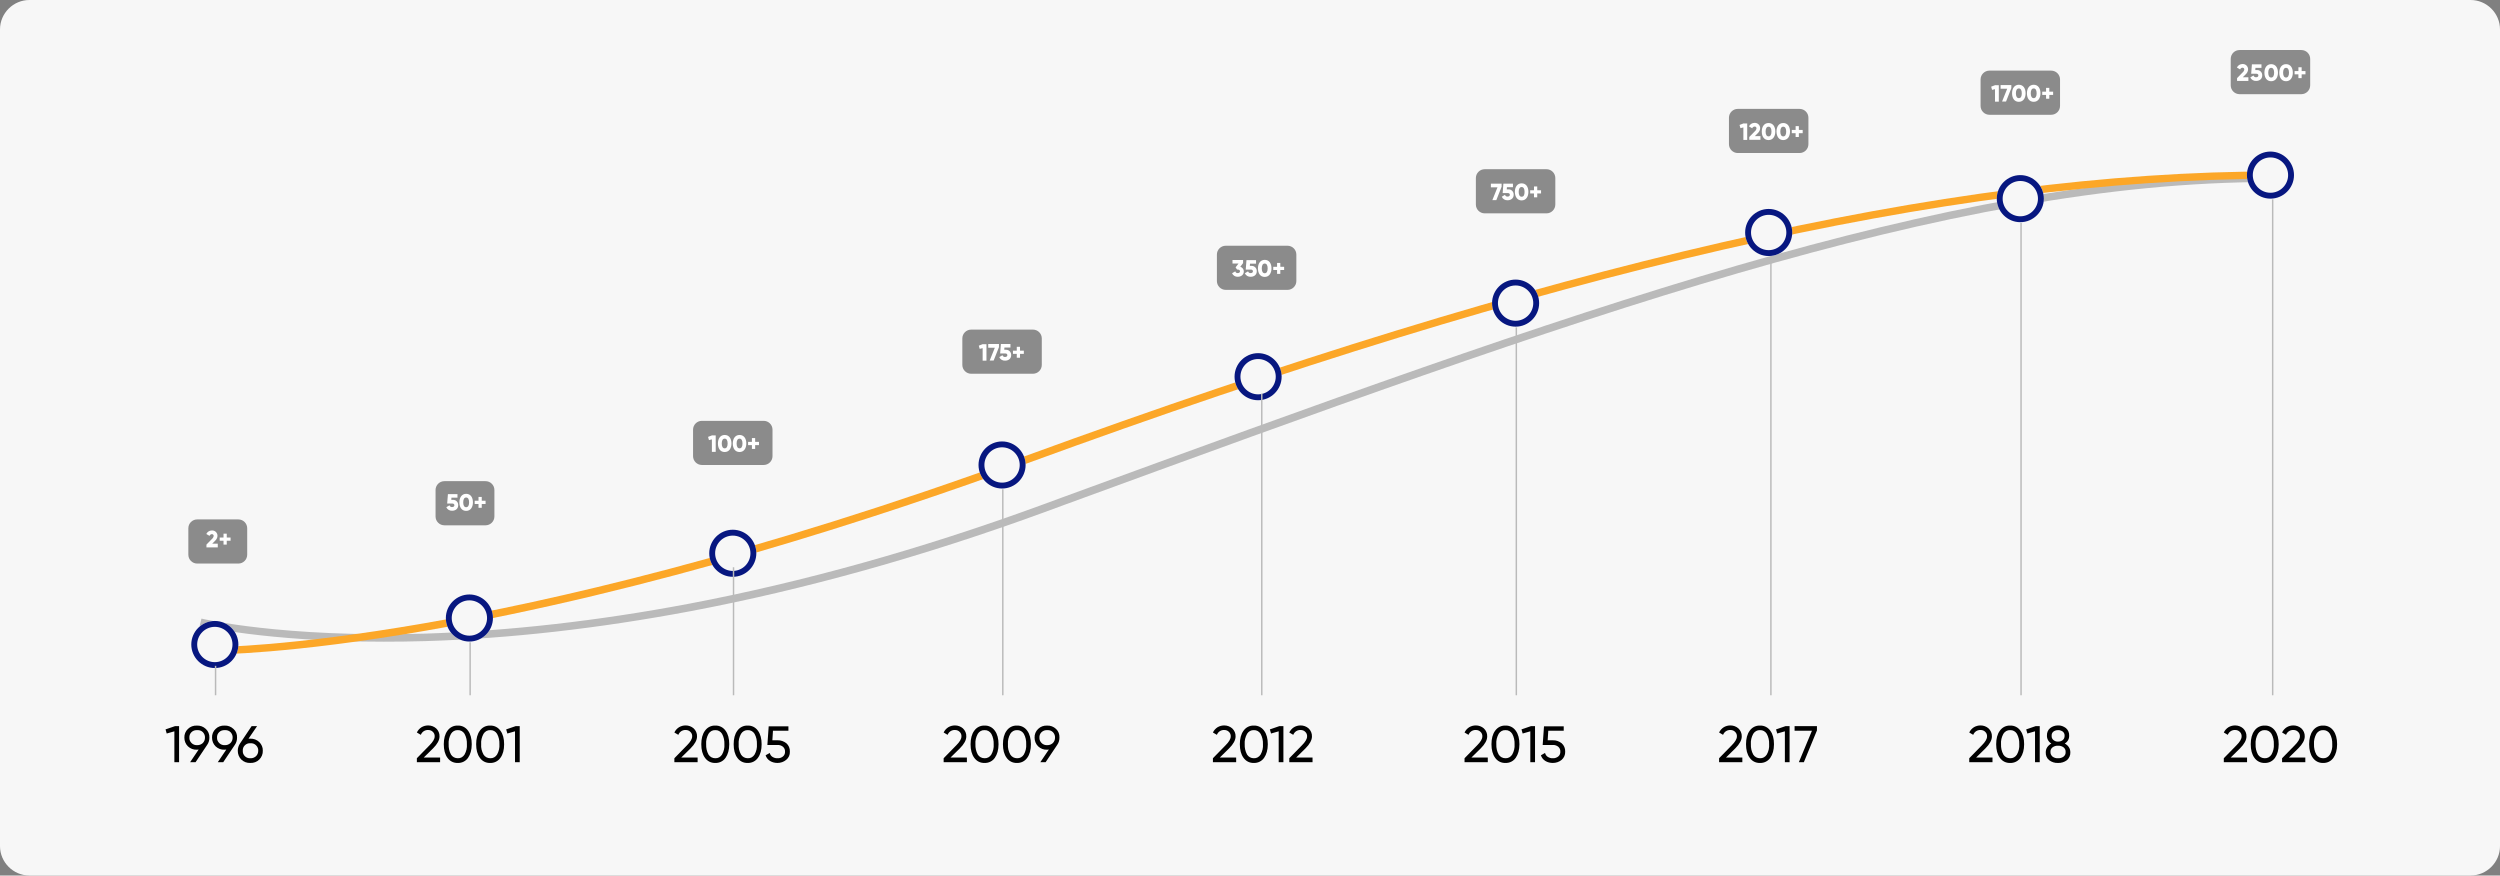 <?xml version="1.0" encoding="utf-8"?>
<!-- Generator: Adobe Illustrator 25.0.1, SVG Export Plug-In . SVG Version: 6.00 Build 0)  -->
<svg version="1.1" id="Layer_1" xmlns="http://www.w3.org/2000/svg" xmlns:xlink="http://www.w3.org/1999/xlink" x="0px" y="0px"
	 viewBox="0 0 1699 595" style="enable-background:new 0 0 1699 595;" xml:space="preserve">
<rect x="0" y="0" width="1699" height="595" fill="#808080" stroke="none"/>
<style type="text/css">
	.st0{fill:#F7F7F7;}
	.st1{fill:#BABABA;}
	.st2{fill:#FCA728;}
	.st3{fill:#071780;}
	.st4{fill:#8B8B8B;}
	.st5{fill:#FFFFFF;}
</style>
<g id="Group_947" transform="translate(-106 -980)">
	<g id="Rectangle_804">
		<path class="st0" d="M126,980h1659c11,0,20,9,20,20v555c0,11-9,20-20,20H126c-11,0-20-9-20-20v-555C106,989,115,980,126,980z"/>
	</g>
	<g id="Path_4919">
		<path d="M224.9,1473.5h2.8v24.5h-3.2v-21l-5.2,1.5l-0.8-2.8L224.9,1473.5z M248.3,1481.3c0,1.8-0.5,3.5-1.5,4.9h0l-7.9,11.8h-3.7
			l5.8-8.6c-0.5,0-0.9,0.1-1.2,0.1c-2.3,0.1-4.4-0.7-6.1-2.3c-1.6-1.6-2.4-3.7-2.4-5.9c-0.1-2.2,0.8-4.4,2.4-5.9
			c1.6-1.6,3.8-2.4,6.1-2.3c2.3-0.1,4.4,0.7,6.1,2.3C247.5,1476.9,248.4,1479,248.3,1481.3z M236.1,1477.6c-1,1-1.5,2.3-1.4,3.7
			c-0.1,1.4,0.5,2.7,1.5,3.7c1,1,2.4,1.5,3.8,1.4c1.4,0.1,2.8-0.5,3.8-1.4c1-1,1.5-2.3,1.5-3.7c0.1-1.4-0.5-2.7-1.4-3.7
			c-1-1-2.4-1.5-3.8-1.4C238.5,1476.1,237.1,1476.6,236.1,1477.6z M267.1,1481.3c0,1.8-0.5,3.5-1.5,4.9h0l-7.9,11.8h-3.7l5.8-8.6
			c-0.5,0-0.9,0.1-1.2,0.1c-2.3,0.1-4.4-0.7-6.1-2.3c-1.6-1.6-2.4-3.7-2.4-5.9c-0.1-2.2,0.8-4.4,2.4-5.9c1.6-1.6,3.8-2.4,6.1-2.3
			c2.3-0.1,4.4,0.7,6.1,2.3C266.4,1476.9,267.2,1479,267.1,1481.3z M254.9,1477.6c-1,1-1.5,2.3-1.4,3.7c-0.1,1.4,0.5,2.7,1.5,3.7
			c1,1,2.4,1.5,3.8,1.4c1.4,0.1,2.8-0.5,3.8-1.4c1-1,1.5-2.3,1.5-3.7c0.1-1.4-0.5-2.7-1.4-3.7c-1-1-2.4-1.5-3.8-1.4
			C257.3,1476.1,255.9,1476.6,254.9,1477.6z M276.1,1482c2.2-0.1,4.4,0.7,6.1,2.3c1.6,1.6,2.5,3.7,2.4,5.9c0.1,2.2-0.8,4.4-2.4,6
			c-1.6,1.6-3.8,2.4-6.1,2.3c-2.3,0.1-4.4-0.7-6.1-2.3c-1.6-1.6-2.4-3.7-2.4-6c0-1.7,0.5-3.5,1.5-4.9l7.9-11.8h3.7l-5.8,8.5
			C275.5,1482,275.9,1482,276.1,1482z M272.4,1493.9c1,1,2.4,1.5,3.8,1.4c1.4,0.1,2.8-0.5,3.8-1.4c1-1,1.5-2.3,1.5-3.7
			c0.1-1.4-0.5-2.7-1.5-3.7c-1-1-2.4-1.5-3.8-1.4c-1.4-0.1-2.8,0.4-3.8,1.4c-1,1-1.5,2.3-1.4,3.7
			C270.9,1491.6,271.4,1492.9,272.4,1493.9z"/>
	</g>
	<g id="Path_4918">
		<path d="M389.3,1498v-2.7l8.6-8.8c2.3-2.3,3.5-4.3,3.5-6c0.1-1.2-0.4-2.4-1.3-3.2c-0.8-0.8-1.9-1.2-3.1-1.2
			c-2.2-0.1-4.2,1.2-5,3.3l-2.7-1.6c0.7-1.5,1.8-2.7,3.2-3.6c1.4-0.8,2.9-1.2,4.5-1.2c2,0,3.9,0.7,5.4,2c1.5,1.4,2.4,3.4,2.3,5.5
			c0,2.5-1.5,5.2-4.4,8.1l-6.3,6.2h11.1v3.2H389.3z M424.1,1495c-1.6,2.3-4.2,3.6-7,3.5c-2.8,0.1-5.4-1.2-7-3.5
			c-1.7-2.3-2.5-5.4-2.5-9.2s0.8-6.9,2.5-9.2c1.6-2.3,4.2-3.6,7-3.5c2.8-0.1,5.4,1.2,7,3.5c1.7,2.3,2.5,5.4,2.5,9.2
			S425.7,1492.7,424.1,1495z M412.5,1492.8c1,1.6,2.7,2.5,4.6,2.5c1.9,0.1,3.6-0.9,4.6-2.5c1.2-2.1,1.8-4.6,1.6-7
			c0.1-2.5-0.4-4.9-1.6-7.1c-1-1.6-2.7-2.6-4.6-2.5c-1.9-0.1-3.6,0.9-4.6,2.5c-1.2,2.2-1.8,4.6-1.6,7.1
			C410.8,1488.2,411.3,1490.6,412.5,1492.8z M446.1,1495c-1.6,2.3-4.2,3.6-7,3.5c-2.8,0.1-5.4-1.2-7-3.5c-1.7-2.3-2.5-5.4-2.5-9.2
			s0.8-6.9,2.5-9.2c1.6-2.3,4.2-3.6,7-3.5c2.8-0.1,5.4,1.2,7,3.5c1.7,2.3,2.5,5.4,2.5,9.2S447.8,1492.7,446.1,1495z M434.6,1492.8
			c1,1.6,2.7,2.5,4.6,2.5c1.9,0.1,3.6-0.9,4.6-2.5c1.2-2.1,1.8-4.6,1.6-7c0.1-2.5-0.4-4.9-1.6-7.1c-1-1.6-2.7-2.6-4.6-2.5
			c-1.9-0.1-3.6,0.9-4.6,2.5c-1.2,2.2-1.8,4.6-1.6,7.1C432.8,1488.2,433.4,1490.6,434.6,1492.8z M456.4,1473.5h2.8v24.5H456v-21
			l-5.2,1.5l-0.8-2.8L456.4,1473.5z"/>
	</g>
	<g id="Path_4917">
		<path d="M564.3,1498v-2.7l8.6-8.8c2.3-2.3,3.5-4.3,3.5-6c0.1-1.2-0.4-2.4-1.3-3.2c-0.8-0.8-1.9-1.2-3.1-1.2
			c-2.2-0.1-4.2,1.2-5,3.3l-2.7-1.6c0.7-1.5,1.8-2.7,3.2-3.6c1.4-0.8,2.9-1.2,4.5-1.2c2,0,3.9,0.7,5.4,2c1.5,1.4,2.4,3.4,2.3,5.5
			c0,2.5-1.5,5.2-4.4,8.1l-6.3,6.2h11.1v3.2H564.3z M599.1,1495c-1.6,2.3-4.2,3.6-7,3.5c-2.8,0.1-5.4-1.2-7-3.5
			c-1.7-2.3-2.5-5.4-2.5-9.2s0.8-6.9,2.5-9.2c1.6-2.3,4.2-3.6,7-3.5c2.8-0.1,5.4,1.2,7,3.5c1.7,2.3,2.5,5.4,2.5,9.2
			S600.7,1492.7,599.1,1495z M587.5,1492.8c1,1.6,2.7,2.5,4.6,2.5c1.9,0.1,3.6-0.9,4.6-2.5c1.2-2.1,1.8-4.6,1.6-7
			c0.1-2.5-0.4-4.9-1.6-7.1c-1-1.6-2.7-2.6-4.6-2.5c-1.9-0.1-3.6,0.9-4.6,2.5c-1.2,2.2-1.8,4.6-1.6,7.1
			C585.8,1488.2,586.3,1490.6,587.5,1492.8z M621.1,1495c-1.6,2.3-4.2,3.6-7,3.5c-2.8,0.1-5.4-1.2-7-3.5c-1.7-2.3-2.5-5.4-2.5-9.2
			s0.8-6.9,2.5-9.2c1.6-2.3,4.2-3.6,7-3.5c2.8-0.1,5.4,1.2,7,3.5c1.7,2.3,2.5,5.4,2.5,9.2S622.8,1492.7,621.1,1495z M609.6,1492.8
			c1,1.6,2.7,2.5,4.6,2.5c1.9,0.1,3.6-0.9,4.6-2.5c1.2-2.1,1.8-4.6,1.6-7c0.1-2.5-0.4-4.9-1.6-7.1c-1-1.6-2.7-2.6-4.6-2.5
			c-1.9-0.1-3.6,0.9-4.6,2.5c-1.2,2.2-1.8,4.6-1.6,7.1C607.8,1488.2,608.4,1490.6,609.6,1492.8z M634.5,1483.1
			c2.1-0.1,4.2,0.7,5.9,2c1.6,1.4,2.5,3.5,2.4,5.7c0.1,2.2-0.8,4.2-2.5,5.6c-1.7,1.4-3.8,2.1-5.9,2.1c-1.8,0-3.5-0.4-5-1.3
			c-1.5-0.9-2.6-2.3-3.1-3.9l2.8-1.6c0.3,1.1,0.9,2.1,1.9,2.7c1,0.6,2.2,1,3.4,0.9c1.4,0.1,2.7-0.4,3.7-1.2c1-0.8,1.5-2.1,1.4-3.3
			c0.1-1.3-0.5-2.5-1.4-3.3c-1-0.8-2.3-1.3-3.7-1.2h-6.9l0.9-12.7h13.4v3h-10.5l-0.4,6.5H634.5z"/>
	</g>
	<g id="Path_4916">
		<path d="M747.3,1498v-2.7l8.6-8.8c2.3-2.3,3.5-4.3,3.5-6c0.1-1.2-0.4-2.4-1.3-3.2c-0.8-0.8-1.9-1.2-3.1-1.2
			c-2.2-0.1-4.2,1.2-5,3.3l-2.7-1.6c0.7-1.5,1.8-2.7,3.2-3.6c1.4-0.8,2.9-1.2,4.5-1.2c2,0,3.9,0.7,5.4,2c1.5,1.4,2.4,3.4,2.3,5.5
			c0,2.5-1.5,5.2-4.4,8.1l-6.3,6.2h11.1v3.2H747.3z M782.1,1495c-1.6,2.3-4.2,3.6-7,3.5c-2.8,0.1-5.4-1.2-7-3.5
			c-1.7-2.3-2.5-5.4-2.5-9.2s0.8-6.9,2.5-9.2c1.6-2.3,4.2-3.6,7-3.5c2.8-0.1,5.4,1.2,7,3.5c1.7,2.3,2.5,5.4,2.5,9.2
			S783.7,1492.7,782.1,1495z M770.5,1492.8c1,1.6,2.7,2.5,4.6,2.5c1.9,0.1,3.6-0.9,4.6-2.5c1.2-2.1,1.8-4.6,1.6-7
			c0.1-2.5-0.4-4.9-1.6-7.1c-1-1.6-2.7-2.6-4.6-2.5c-1.9-0.1-3.6,0.9-4.6,2.5c-1.2,2.2-1.8,4.6-1.6,7.1
			C768.8,1488.2,769.3,1490.6,770.5,1492.8z M804.1,1495c-1.6,2.3-4.2,3.6-7,3.5c-2.8,0.1-5.4-1.2-7-3.5c-1.7-2.3-2.5-5.4-2.5-9.2
			s0.8-6.9,2.5-9.2c1.6-2.3,4.2-3.6,7-3.5c2.8-0.1,5.4,1.2,7,3.5c1.7,2.3,2.5,5.4,2.5,9.2S805.8,1492.7,804.1,1495z M792.6,1492.8
			c1,1.6,2.7,2.5,4.6,2.5c1.9,0.1,3.6-0.9,4.6-2.5c1.2-2.1,1.8-4.6,1.6-7c0.1-2.5-0.4-4.9-1.6-7.1c-1-1.6-2.7-2.6-4.6-2.5
			c-1.9-0.1-3.6,0.9-4.6,2.5c-1.2,2.2-1.8,4.6-1.6,7.1C790.8,1488.2,791.4,1490.6,792.6,1492.8z M826,1481.3c0,1.8-0.5,3.5-1.5,4.9
			h0l-7.9,11.8H813l5.8-8.6c-0.5,0-0.9,0.1-1.2,0.1c-2.3,0.1-4.4-0.7-6.1-2.3c-1.6-1.6-2.4-3.7-2.4-5.9c-0.1-2.2,0.8-4.4,2.4-5.9
			c1.6-1.6,3.8-2.4,6.1-2.3c2.3-0.1,4.4,0.7,6.1,2.3C825.3,1476.9,826.1,1479,826,1481.3z M813.8,1477.6c-1,1-1.5,2.3-1.4,3.7
			c-0.1,1.4,0.5,2.7,1.5,3.7c1,1,2.4,1.5,3.8,1.4c1.4,0.1,2.8-0.5,3.8-1.4c1-1,1.5-2.3,1.5-3.7c0.1-1.4-0.5-2.7-1.4-3.7
			c-1-1-2.4-1.5-3.8-1.4C816.2,1476.1,814.9,1476.6,813.8,1477.6z"/>
	</g>
	<g id="Path_4915">
		<path d="M930.3,1498v-2.7l8.6-8.8c2.3-2.3,3.5-4.3,3.5-6c0.1-1.2-0.4-2.4-1.3-3.2c-0.8-0.8-1.9-1.2-3.1-1.2
			c-2.2-0.1-4.2,1.2-5,3.3l-2.7-1.6c0.7-1.5,1.8-2.7,3.2-3.6c1.4-0.8,2.9-1.2,4.5-1.2c2,0,3.9,0.7,5.4,2c1.5,1.4,2.4,3.4,2.3,5.5
			c0,2.5-1.5,5.2-4.4,8.1l-6.3,6.2h11.1v3.2H930.3z M965.1,1495c-1.6,2.3-4.2,3.6-7,3.5c-2.8,0.1-5.4-1.2-7-3.5
			c-1.7-2.3-2.5-5.4-2.5-9.2s0.8-6.9,2.5-9.2c1.6-2.3,4.2-3.6,7-3.5c2.8-0.1,5.4,1.2,7,3.5c1.7,2.3,2.5,5.4,2.5,9.2
			S966.7,1492.7,965.1,1495z M953.5,1492.8c1,1.6,2.7,2.5,4.6,2.5c1.9,0.1,3.6-0.9,4.6-2.5c1.2-2.1,1.8-4.6,1.6-7
			c0.1-2.5-0.4-4.9-1.6-7.1c-1-1.6-2.7-2.6-4.6-2.5c-1.9-0.1-3.6,0.9-4.6,2.5c-1.2,2.2-1.8,4.6-1.6,7.1
			C951.8,1488.2,952.3,1490.6,953.5,1492.8z M975.4,1473.5h2.8v24.5H975v-21l-5.2,1.5l-0.8-2.8L975.4,1473.5z M982.2,1498v-2.7
			l8.6-8.8c2.3-2.3,3.5-4.3,3.5-6c0.1-1.2-0.4-2.4-1.3-3.2c-0.8-0.8-1.9-1.2-3.1-1.2c-2.2-0.1-4.2,1.2-5,3.3l-2.7-1.6
			c0.7-1.5,1.8-2.7,3.2-3.6c1.4-0.8,2.9-1.2,4.5-1.2c2,0,3.9,0.7,5.4,2c1.5,1.4,2.4,3.4,2.3,5.5c0,2.5-1.5,5.2-4.4,8.1l-6.3,6.2H998
			v3.2H982.2z"/>
	</g>
	<g id="Path_4914">
		<path d="M1101.3,1498v-2.7l8.6-8.8c2.3-2.3,3.5-4.3,3.5-6c0.1-1.2-0.4-2.4-1.3-3.2c-0.8-0.8-1.9-1.2-3.1-1.2
			c-2.2-0.1-4.2,1.2-5,3.3l-2.7-1.6c0.7-1.5,1.8-2.7,3.2-3.6c1.4-0.8,2.9-1.2,4.5-1.2c2,0,3.9,0.7,5.4,2c1.5,1.4,2.4,3.4,2.3,5.5
			c0,2.5-1.5,5.2-4.4,8.1l-6.3,6.2h11.1v3.2H1101.3z M1136.1,1495c-1.6,2.3-4.2,3.6-7,3.5c-2.8,0.1-5.4-1.2-7-3.5
			c-1.7-2.3-2.5-5.4-2.5-9.2s0.8-6.9,2.5-9.2c1.6-2.3,4.2-3.6,7-3.5c2.8-0.1,5.4,1.2,7,3.5c1.7,2.3,2.5,5.4,2.5,9.2
			S1137.7,1492.7,1136.1,1495z M1124.5,1492.8c1,1.6,2.7,2.5,4.6,2.5c1.9,0.1,3.6-0.9,4.6-2.5c1.2-2.1,1.8-4.6,1.6-7
			c0.1-2.5-0.4-4.9-1.6-7.1c-1-1.6-2.7-2.6-4.6-2.5c-1.9-0.1-3.6,0.9-4.6,2.5c-1.2,2.2-1.8,4.6-1.6,7.1
			C1122.8,1488.2,1123.3,1490.6,1124.5,1492.8z M1146.4,1473.5h2.8v24.5h-3.2v-21l-5.2,1.5l-0.8-2.8L1146.4,1473.5z M1161.4,1483.1
			c2.1-0.1,4.2,0.7,5.9,2c1.6,1.4,2.5,3.5,2.4,5.7c0.1,2.2-0.8,4.2-2.4,5.6c-1.7,1.4-3.8,2.1-6,2.1c-1.8,0-3.5-0.4-5-1.3
			c-1.5-0.9-2.6-2.3-3.1-3.9l2.8-1.6c0.3,1.1,0.9,2.1,1.9,2.7c1,0.6,2.2,1,3.4,0.9c1.3,0.1,2.7-0.4,3.7-1.2c1-0.8,1.5-2.1,1.4-3.3
			c0.1-1.3-0.5-2.5-1.4-3.3c-1-0.8-2.3-1.3-3.7-1.2h-6.9l0.9-12.7h13.4v3h-10.5l-0.4,6.5H1161.4z"/>
	</g>
	<g id="Path_4911">
		<path d="M1274.3,1498v-2.7l8.6-8.8c2.3-2.3,3.5-4.3,3.5-6c0.1-1.2-0.4-2.4-1.3-3.2c-0.8-0.8-1.9-1.2-3.1-1.2
			c-2.2-0.1-4.2,1.2-5,3.3l-2.7-1.6c0.7-1.5,1.8-2.7,3.2-3.6c1.4-0.8,2.9-1.2,4.5-1.2c2,0,3.9,0.7,5.4,2c1.5,1.4,2.4,3.4,2.3,5.5
			c0,2.5-1.5,5.2-4.4,8.1l-6.3,6.2h11.1v3.2H1274.3z M1309.1,1495c-1.6,2.3-4.2,3.6-7,3.5c-2.8,0.1-5.4-1.2-7-3.5
			c-1.7-2.3-2.5-5.4-2.5-9.2s0.8-6.9,2.5-9.2c1.6-2.3,4.2-3.6,7-3.5c2.8-0.1,5.4,1.2,7,3.5c1.7,2.3,2.5,5.4,2.5,9.2
			S1310.7,1492.7,1309.1,1495z M1297.5,1492.8c1,1.6,2.7,2.5,4.6,2.5c1.9,0.1,3.6-0.9,4.6-2.5c1.2-2.1,1.8-4.6,1.6-7
			c0.1-2.5-0.4-4.9-1.6-7.1c-1-1.6-2.7-2.6-4.6-2.5c-1.9-0.1-3.6,0.9-4.6,2.5c-1.2,2.2-1.8,4.6-1.6,7.1
			C1295.8,1488.2,1296.3,1490.6,1297.5,1492.8z M1319.4,1473.5h2.8v24.5h-3.2v-21l-5.2,1.5l-0.8-2.8L1319.4,1473.5z M1325.5,1473.5
			h15.3v2.9l-8.9,21.6h-3.4l8.9-21.4h-11.8V1473.5z"/>
	</g>
	<g id="Path_4912">
		<path d="M1444.3,1498v-2.7l8.6-8.8c2.3-2.3,3.5-4.3,3.5-6c0.1-1.2-0.4-2.4-1.3-3.2c-0.8-0.8-1.9-1.2-3.1-1.2
			c-2.2-0.1-4.2,1.2-5,3.3l-2.7-1.6c0.7-1.5,1.8-2.7,3.2-3.6c1.4-0.8,2.9-1.2,4.5-1.2c2,0,3.9,0.7,5.4,2c1.5,1.4,2.4,3.4,2.3,5.5
			c0,2.5-1.5,5.2-4.4,8.1l-6.3,6.2h11.1v3.2H1444.3z M1479.1,1495c-1.6,2.3-4.2,3.6-7,3.5c-2.8,0.1-5.4-1.2-7-3.5
			c-1.7-2.3-2.5-5.4-2.5-9.2s0.8-6.9,2.5-9.2c1.6-2.3,4.2-3.6,7-3.5c2.8-0.1,5.4,1.2,7,3.5c1.7,2.3,2.5,5.4,2.5,9.2
			S1480.7,1492.7,1479.1,1495z M1467.5,1492.8c1,1.6,2.7,2.5,4.6,2.5c1.9,0.1,3.6-0.9,4.6-2.5c1.2-2.1,1.8-4.6,1.6-7
			c0.1-2.5-0.4-4.9-1.6-7.1c-1-1.6-2.7-2.6-4.6-2.5c-1.9-0.1-3.6,0.9-4.6,2.5c-1.2,2.2-1.8,4.6-1.6,7.1
			C1465.8,1488.2,1466.3,1490.6,1467.5,1492.8z M1489.4,1473.5h2.8v24.5h-3.2v-21l-5.2,1.5l-0.8-2.8L1489.4,1473.5z M1509.2,1485.3
			c1.1,0.6,2.1,1.4,2.8,2.5c0.7,1,1,2.3,1,3.5c0.1,2-0.8,4-2.3,5.3c-1.7,1.3-3.9,2-6.1,1.9c-2.2,0.1-4.3-0.6-6-1.9
			c-1.6-1.3-2.4-3.2-2.3-5.3c0-1.2,0.3-2.5,1-3.5c0.7-1,1.7-1.9,2.8-2.5c-1.9-1.1-3.1-3.2-3-5.4c-0.1-2,0.7-3.9,2.2-5.1
			c1.5-1.2,3.4-1.8,5.3-1.8c1.9-0.1,3.8,0.6,5.4,1.8c1.5,1.3,2.3,3.2,2.2,5.1C1512.3,1482.2,1511.1,1484.2,1509.2,1485.3z
			 M1504.6,1476.2c-1.1,0-2.2,0.3-3.1,1c-0.9,0.7-1.3,1.8-1.2,2.9c-0.1,1.1,0.4,2.2,1.3,2.9c0.9,0.7,2,1.1,3.1,1
			c1.1,0,2.2-0.3,3.1-1c0.9-0.7,1.3-1.8,1.3-2.9c0.1-1.1-0.4-2.2-1.2-2.9C1506.8,1476.5,1505.7,1476.1,1504.6,1476.2z
			 M1504.6,1495.3c1.3,0.1,2.7-0.3,3.8-1.1c1-0.8,1.5-1.9,1.4-3.2c0.1-1.2-0.5-2.4-1.4-3.1c-1.1-0.8-2.4-1.2-3.8-1.1
			c-1.3-0.1-2.6,0.3-3.7,1.1c-1,0.8-1.5,1.9-1.4,3.1c-0.1,1.2,0.5,2.4,1.4,3.2C1502,1495,1503.3,1495.4,1504.6,1495.3z"/>
	</g>
	<g id="Path_4913">
		<path d="M1617.3,1498v-2.7l8.6-8.8c2.3-2.3,3.5-4.3,3.5-6c0.1-1.2-0.4-2.4-1.3-3.2c-0.8-0.8-1.9-1.2-3.1-1.2
			c-2.2-0.1-4.2,1.2-5,3.3l-2.7-1.6c0.7-1.5,1.8-2.7,3.2-3.6c1.4-0.8,2.9-1.2,4.5-1.2c2,0,3.9,0.7,5.4,2c1.5,1.4,2.4,3.4,2.3,5.5
			c0,2.5-1.5,5.2-4.4,8.1l-6.3,6.2h11.1v3.2H1617.3z M1652.1,1495c-1.6,2.3-4.2,3.6-7,3.5c-2.8,0.1-5.4-1.2-7-3.5
			c-1.7-2.3-2.5-5.4-2.5-9.2s0.8-6.9,2.5-9.2c1.6-2.3,4.2-3.6,7-3.5c2.8-0.1,5.4,1.2,7,3.5c1.7,2.3,2.5,5.4,2.5,9.2
			S1653.7,1492.7,1652.1,1495z M1640.5,1492.8c1,1.6,2.7,2.5,4.6,2.5c1.9,0.1,3.6-0.9,4.6-2.5c1.2-2.1,1.8-4.6,1.6-7
			c0.1-2.5-0.4-4.9-1.6-7.1c-1-1.6-2.7-2.6-4.6-2.5c-1.9-0.1-3.6,0.9-4.6,2.5c-1.2,2.2-1.8,4.6-1.6,7.1
			C1638.8,1488.2,1639.3,1490.6,1640.5,1492.8z M1656.9,1498v-2.7l8.6-8.8c2.3-2.3,3.5-4.3,3.5-6c0.1-1.2-0.4-2.4-1.3-3.2
			c-0.8-0.8-1.9-1.2-3.1-1.2c-2.2-0.1-4.2,1.2-5,3.3l-2.7-1.6c0.7-1.5,1.8-2.7,3.2-3.6c1.4-0.8,2.9-1.2,4.5-1.2c2,0,3.9,0.7,5.4,2
			c1.5,1.4,2.4,3.4,2.3,5.5c0,2.5-1.5,5.2-4.4,8.1l-6.3,6.2h11.1v3.2H1656.9z M1691.8,1495c-1.6,2.3-4.2,3.6-7,3.5
			c-2.8,0.1-5.4-1.2-7-3.5c-1.7-2.3-2.5-5.4-2.5-9.2s0.8-6.9,2.5-9.2c1.6-2.3,4.2-3.6,7-3.5c2.8-0.1,5.4,1.2,7,3.5
			c1.7,2.3,2.5,5.4,2.5,9.2S1693.4,1492.7,1691.8,1495z M1680.2,1492.8c1,1.6,2.7,2.5,4.6,2.5c1.9,0.1,3.6-0.9,4.6-2.5
			c1.2-2.1,1.8-4.6,1.6-7c0.1-2.5-0.4-4.9-1.6-7.1c-1-1.6-2.7-2.6-4.6-2.5c-1.9-0.1-3.6,0.9-4.6,2.5c-1.2,2.2-1.8,4.6-1.6,7.1
			C1678.5,1488.2,1679,1490.6,1680.2,1492.8z"/>
	</g>
	<g>
		<path class="st1" d="M828,1318l-15.5,5.7c-80.7,29.5-160.9,51.9-238.3,66.6c-61.9,11.7-122.2,18.5-179.2,20.3
			c-97.1,2.9-151.6-10.1-152.1-10.2l-1.2,4.9c0.5,0.1,45,10.8,125.1,10.8c8.9,0,18.3-0.1,28.2-0.4c57.3-1.7,117.9-8.6,180.1-20.3
			c77.7-14.7,158.2-37.2,239.3-66.8l15.5-5.7c348-127.3,599.4-219.2,818.9-219.2v-5C1428.3,1098.5,1176.5,1190.6,828,1318z"/>
	</g>
	<g id="Path_1835">
		<path class="st2" d="M252.5,1424.7C252.5,1424.7,252.5,1424.7,252.5,1424.7l0-5c0,0,0,0,0,0c0.6,0,49.9-0.2,141.7-16.1
			c84.8-14.7,224.4-46.3,407.3-113.2c181.2-66.2,336.3-113.9,474.3-145.6c141.3-32.5,264.3-48.3,375.9-48.3v5
			c-111.2,0-233.8,15.8-374.8,48.2c-137.8,31.7-292.7,79.3-473.7,145.5c-101.2,37-254.3,86.8-408.4,113.5
			C302.8,1424.6,253.2,1424.7,252.5,1424.7z"/>
	</g>
	<g id="Ellipse_292" transform="translate(236 1402)">
		<g>
			<circle class="st0" cx="16" cy="16" r="16"/>
		</g>
		<g>
			<path class="st3" d="M16,32C7.2,32,0,24.8,0,16S7.2,0,16,0s16,7.2,16,16S24.8,32,16,32z M16,4C9.4,4,4,9.4,4,16s5.4,12,12,12
				s12-5.4,12-12S22.6,4,16,4z"/>
		</g>
	</g>
	<g id="Ellipse_293" transform="translate(409 1384)">
		<g>
			<circle class="st0" cx="16" cy="16" r="16"/>
		</g>
		<g>
			<path class="st3" d="M16,32C7.2,32,0,24.8,0,16S7.2,0,16,0s16,7.2,16,16S24.8,32,16,32z M16,4C9.4,4,4,9.4,4,16s5.4,12,12,12
				s12-5.4,12-12S22.6,4,16,4z"/>
		</g>
	</g>
	<g id="Ellipse_294" transform="translate(588 1340)">
		<g>
			<circle class="st0" cx="16" cy="16" r="16"/>
		</g>
		<g>
			<path class="st3" d="M16,32C7.2,32,0,24.8,0,16S7.2,0,16,0s16,7.2,16,16S24.8,32,16,32z M16,4C9.4,4,4,9.4,4,16s5.4,12,12,12
				s12-5.4,12-12S22.6,4,16,4z"/>
		</g>
	</g>
	<g id="Ellipse_295" transform="translate(771 1280)">
		<g>
			<circle class="st0" cx="16" cy="16" r="16"/>
		</g>
		<g>
			<path class="st3" d="M16,32C7.2,32,0,24.8,0,16S7.2,0,16,0s16,7.2,16,16S24.8,32,16,32z M16,4C9.4,4,4,9.4,4,16s5.4,12,12,12
				s12-5.4,12-12S22.6,4,16,4z"/>
		</g>
	</g>
	<g id="Ellipse_296" transform="translate(945 1220)">
		<g>
			<circle class="st0" cx="16" cy="16" r="16"/>
		</g>
		<g>
			<path class="st3" d="M16,32C7.2,32,0,24.8,0,16S7.2,0,16,0s16,7.2,16,16S24.8,32,16,32z M16,4C9.4,4,4,9.4,4,16s5.4,12,12,12
				c6.6,0,12-5.4,12-12S22.6,4,16,4z"/>
		</g>
	</g>
	<g id="Ellipse_297" transform="translate(1120 1170)">
		<g>
			<circle class="st0" cx="16" cy="16" r="16"/>
		</g>
		<g>
			<path class="st3" d="M16,32C7.2,32,0,24.8,0,16S7.2,0,16,0s16,7.2,16,16S24.8,32,16,32z M16,4C9.4,4,4,9.4,4,16s5.4,12,12,12
				s12-5.4,12-12S22.6,4,16,4z"/>
		</g>
	</g>
	<g id="Ellipse_298" transform="translate(1292 1122)">
		<g>
			<circle class="st0" cx="16" cy="16" r="16"/>
		</g>
		<g>
			<path class="st3" d="M16,32C7.2,32,0,24.8,0,16S7.2,0,16,0s16,7.2,16,16S24.8,32,16,32z M16,4C9.4,4,4,9.4,4,16s5.4,12,12,12
				s12-5.4,12-12S22.6,4,16,4z"/>
		</g>
	</g>
	<g id="Ellipse_299" transform="translate(1463 1099)">
		<g>
			<circle class="st0" cx="16" cy="16" r="16"/>
		</g>
		<g>
			<path class="st3" d="M16,32C7.2,32,0,24.8,0,16S7.2,0,16,0s16,7.2,16,16S24.8,32,16,32z M16,4C9.4,4,4,9.4,4,16s5.4,12,12,12
				s12-5.4,12-12S22.6,4,16,4z"/>
		</g>
	</g>
	<g id="Ellipse_300" transform="translate(1633 1083)">
		<g>
			<circle class="st0" cx="16" cy="16" r="16"/>
		</g>
		<g>
			<path class="st3" d="M16,32C7.2,32,0,24.8,0,16S7.2,0,16,0s16,7.2,16,16S24.8,32,16,32z M16,4C9.4,4,4,9.4,4,16s5.4,12,12,12
				s12-5.4,12-12S22.6,4,16,4z"/>
		</g>
	</g>
	<g id="Line_442">
		<g>
			<rect x="252" y="1432.5" class="st1" width="1" height="20"/>
		</g>
	</g>
	<g id="Line_443">
		<g>
			<rect x="425" y="1416.5" class="st1" width="1" height="36"/>
		</g>
	</g>
	<g id="Line_444">
		<g>
			<rect x="604" y="1365.5" class="st1" width="1" height="87"/>
		</g>
	</g>
	<g id="Line_445">
		<g>
			<rect x="787" y="1312.5" class="st1" width="1" height="140"/>
		</g>
	</g>
	<g id="Line_446">
		<g>
			<rect x="963" y="1247.5" class="st1" width="1" height="205"/>
		</g>
	</g>
	<g id="Line_447">
		<g>
			<rect x="1136" y="1202.5" class="st1" width="1" height="250"/>
		</g>
	</g>
	<g id="Line_448">
		<g>
			<rect x="1309" y="1154.5" class="st1" width="1" height="298"/>
		</g>
	</g>
	<g id="Line_449">
		<g>
			<rect x="1479" y="1131.5" class="st1" width="1" height="321"/>
		</g>
	</g>
	<g id="Rectangle_806">
		<path class="st4" d="M408,1307h28c3.3,0,6,2.7,6,6v18c0,3.3-2.7,6-6,6h-28c-3.3,0-6-2.7-6-6v-18C402,1309.7,404.7,1307,408,1307z"
			/>
	</g>
	<g id="Rectangle_808">
		<path class="st4" d="M583,1266h42c3.3,0,6,2.7,6,6v18c0,3.3-2.7,6-6,6h-42c-3.3,0-6-2.7-6-6v-18C577,1268.7,579.7,1266,583,1266z"
			/>
	</g>
	<g id="Rectangle_809">
		<path class="st4" d="M766,1204h42c3.3,0,6,2.7,6,6v18c0,3.3-2.7,6-6,6h-42c-3.3,0-6-2.7-6-6v-18C760,1206.7,762.7,1204,766,1204z"
			/>
	</g>
	<g id="Rectangle_810">
		<path class="st4" d="M939,1147h42c3.3,0,6,2.7,6,6v18c0,3.3-2.7,6-6,6h-42c-3.3,0-6-2.7-6-6v-18C933,1149.7,935.7,1147,939,1147z"
			/>
	</g>
	<g id="Rectangle_811">
		<path class="st4" d="M1115,1095h42c3.3,0,6,2.7,6,6v18c0,3.3-2.7,6-6,6h-42c-3.3,0-6-2.7-6-6v-18
			C1109,1097.7,1111.7,1095,1115,1095z"/>
	</g>
	<g id="Rectangle_812">
		<path class="st4" d="M1287,1054h42c3.3,0,6,2.7,6,6v18c0,3.3-2.7,6-6,6h-42c-3.3,0-6-2.7-6-6v-18
			C1281,1056.7,1283.7,1054,1287,1054z"/>
	</g>
	<g id="Rectangle_813">
		<path class="st4" d="M1458,1028h42c3.3,0,6,2.7,6,6v18c0,3.3-2.7,6-6,6h-42c-3.3,0-6-2.7-6-6v-18
			C1452,1030.7,1454.7,1028,1458,1028z"/>
	</g>
	<g id="Rectangle_814">
		<path class="st4" d="M1628,1014h42c3.3,0,6,2.7,6,6v18c0,3.3-2.7,6-6,6h-42c-3.3,0-6-2.7-6-6v-18
			C1622,1016.7,1624.7,1014,1628,1014z"/>
	</g>
	<g id="Rectangle_807">
		<path class="st4" d="M240,1333h28c3.3,0,6,2.7,6,6v18c0,3.3-2.7,6-6,6h-28c-3.3,0-6-2.7-6-6v-18C234,1335.7,236.7,1333,240,1333z"
			/>
	</g>
	<g id="Line_450">
		<g>
			<rect x="1650" y="1115.5" class="st1" width="1" height="337"/>
		</g>
	</g>
	<g id="Path_4920">
		<path class="st5" d="M246.4,1352h7.6v-2.5h-3.8l1.9-1.9c1-0.9,1.7-2.2,1.7-3.5c0-2-1.6-3.6-3.6-3.6c-0.1,0-0.2,0-0.2,0
			c-1.6,0-3.1,0.9-3.8,2.4l2.2,1.3c0.2-0.7,0.9-1.2,1.6-1.2c0.6,0,1.1,0.4,1.2,1c0,0.1,0,0.1,0,0.2c-0.1,0.8-0.5,1.5-1.1,2l-3.8,3.9
			V1352z M262.7,1345.3h-2.6v-2.6h-2.2v2.6h-2.6v2.2h2.6v2.6h2.2v-2.6h2.6V1345.3z"/>
	</g>
	<g id="Path_4921">
		<path class="st5" d="M413.6,1319.7h-0.9l0.1-1.5h4.1v-2.4h-6.5l-0.5,6.4h3.5c1,0,1.4,0.6,1.4,1.2s-0.5,1.2-1.5,1.2
			c-0.8,0.1-1.6-0.4-1.8-1.2l-2.2,1.3c0.7,1.6,2.3,2.5,4,2.4c2.2,0,4.1-1.3,4.1-3.7c0.1-2-1.4-3.7-3.4-3.7
			C413.8,1319.7,413.7,1319.7,413.6,1319.7z M422.8,1327.2c2.9,0,4.6-2.4,4.6-5.8c0-3.5-1.7-5.8-4.6-5.8s-4.6,2.4-4.6,5.8
			C418.2,1324.9,419.9,1327.2,422.8,1327.2z M422.8,1324.7c-1.3,0-2-1.2-2-3.3s0.7-3.3,2-3.3s2,1.2,2,3.3S424.1,1324.7,422.8,1324.7
			L422.8,1324.7z M436,1320.3h-2.6v-2.6h-2.2v2.6h-2.6v2.2h2.6v2.6h2.2v-2.6h2.6V1320.3z"/>
	</g>
	<g id="Path_4922">
		<path class="st5" d="M590.1,1275.8l-2.9,1.1l0.6,2.2l2-0.5v8.5h2.6v-11.2H590.1z M598.5,1287.2c2.9,0,4.6-2.4,4.6-5.8
			c0-3.5-1.7-5.8-4.6-5.8s-4.6,2.4-4.6,5.8C593.9,1284.9,595.6,1287.2,598.5,1287.2z M598.5,1284.7c-1.3,0-2-1.2-2-3.3
			s0.7-3.3,2-3.3s2,1.2,2,3.3S599.8,1284.7,598.5,1284.7L598.5,1284.7z M608.6,1287.2c2.9,0,4.6-2.4,4.6-5.8c0-3.5-1.7-5.8-4.6-5.8
			s-4.6,2.4-4.6,5.8C604,1284.9,605.7,1287.2,608.6,1287.2z M608.6,1284.7c-1.3,0-2-1.2-2-3.3s0.7-3.3,2-3.3s2,1.2,2,3.3
			S609.9,1284.7,608.6,1284.7L608.6,1284.7z M621.8,1280.3h-2.6v-2.6H617v2.6h-2.6v2.2h2.6v2.6h2.2v-2.6h2.6V1280.3z"/>
	</g>
	<g id="Path_4923">
		<path class="st5" d="M774.1,1213.8l-2.9,1.1l0.6,2.2l2-0.5v8.5h2.6v-11.2H774.1z M777.6,1213.8v2.5h4.5l-3.5,8.7h2.7l3.6-9.1v-2.1
			H777.6z M789.4,1217.7h-0.9l0.1-1.5h4.1v-2.4h-6.5l-0.5,6.4h3.5c1,0,1.4,0.6,1.4,1.2s-0.5,1.2-1.5,1.2c-0.8,0.1-1.6-0.4-1.8-1.2
			l-2.2,1.3c0.7,1.6,2.3,2.5,4,2.4c2.2,0,4.1-1.3,4.1-3.7c0.1-2-1.4-3.7-3.4-3.7C789.7,1217.7,789.5,1217.7,789.4,1217.7z
			 M801.8,1218.3h-2.6v-2.6H797v2.6h-2.6v2.2h2.6v2.6h2.2v-2.6h2.6V1218.3z"/>
	</g>
	<g id="Path_4924">
		<path class="st5" d="M948.9,1161.3l1.9-2.5v-2.1h-7.2v2.4h4.1l-2,2.6l1,1.5h0.5c1.1,0,1.5,0.6,1.5,1.2s-0.5,1.2-1.5,1.2
			c-0.8,0.1-1.5-0.4-1.7-1.2l-2.2,1.3c0.7,1.5,2.2,2.5,3.9,2.4c2.2,0,4.1-1.3,4.1-3.7C951.3,1163,950.3,1161.7,948.9,1161.3z
			 M956.3,1160.7h-0.9l0.1-1.5h4.1v-2.4h-6.5l-0.5,6.4h3.5c1,0,1.4,0.6,1.4,1.2s-0.5,1.2-1.5,1.2c-0.8,0.1-1.6-0.4-1.8-1.2l-2.2,1.3
			c0.7,1.6,2.3,2.5,4,2.4c2.2,0,4.1-1.3,4.1-3.7c0.1-2-1.4-3.7-3.4-3.7C956.6,1160.7,956.4,1160.7,956.3,1160.7z M965.5,1168.2
			c2.9,0,4.6-2.4,4.6-5.8c0-3.5-1.7-5.8-4.6-5.8s-4.6,2.4-4.6,5.8C960.9,1165.9,962.6,1168.2,965.5,1168.2z M965.5,1165.7
			c-1.3,0-2-1.2-2-3.3s0.7-3.3,2-3.3s2,1.2,2,3.3S966.8,1165.7,965.5,1165.7L965.5,1165.7z M978.7,1161.3h-2.6v-2.6h-2.2v2.6h-2.6
			v2.2h2.6v2.6h2.2v-2.6h2.6V1161.3z"/>
	</g>
	<g id="Path_4925">
		<path class="st5" d="M1119.2,1104.8v2.5h4.5l-3.5,8.7h2.7l3.6-9.1v-2.1H1119.2z M1130.9,1108.7h-0.9l0.1-1.5h4.1v-2.4h-6.5
			l-0.5,6.4h3.5c1,0,1.4,0.6,1.4,1.2s-0.5,1.2-1.5,1.2c-0.8,0.1-1.6-0.4-1.8-1.2l-2.2,1.3c0.7,1.6,2.3,2.5,4,2.4
			c2.2,0,4.1-1.3,4.1-3.7c0.1-2-1.4-3.7-3.4-3.7C1131.2,1108.7,1131.1,1108.7,1130.9,1108.7z M1140.1,1116.2c2.9,0,4.6-2.4,4.6-5.8
			c0-3.5-1.7-5.8-4.6-5.8s-4.6,2.4-4.6,5.8C1135.6,1113.9,1137.2,1116.2,1140.1,1116.2z M1140.1,1113.7c-1.3,0-2-1.2-2-3.3
			s0.7-3.3,2-3.3s2,1.2,2,3.3S1141.5,1113.7,1140.1,1113.7L1140.1,1113.7z M1153.3,1109.3h-2.6v-2.6h-2.2v2.6h-2.6v2.2h2.6v2.6h2.2
			v-2.6h2.6V1109.3z"/>
	</g>
	<g id="Path_4926">
		<path class="st5" d="M1291.1,1063.8l-2.9,1.1l0.6,2.2l2-0.5v8.5h2.6v-11.2H1291.1z M1294.8,1075h7.6v-2.5h-3.8l1.9-1.9
			c1-0.9,1.7-2.2,1.7-3.5c0-2-1.6-3.6-3.6-3.6c-0.1,0-0.2,0-0.2,0c-1.6,0-3.1,0.9-3.8,2.4l2.2,1.3c0.2-0.7,0.9-1.2,1.7-1.2
			c0.6,0,1.1,0.4,1.2,1c0,0.1,0,0.1,0,0.2c-0.1,0.8-0.5,1.5-1.1,2l-3.8,3.9V1075z M1307.9,1075.2c2.9,0,4.6-2.4,4.6-5.8
			c0-3.5-1.7-5.8-4.6-5.8s-4.6,2.4-4.6,5.8C1303.3,1072.9,1305,1075.2,1307.9,1075.2z M1307.9,1072.7c-1.3,0-2-1.2-2-3.3
			s0.7-3.3,2-3.3s2,1.2,2,3.3S1309.2,1072.7,1307.9,1072.7L1307.9,1072.7z M1317.9,1075.2c2.9,0,4.6-2.4,4.6-5.8
			c0-3.5-1.7-5.8-4.6-5.8s-4.6,2.4-4.6,5.8C1313.4,1072.9,1315,1075.2,1317.9,1075.2z M1317.9,1072.7c-1.3,0-2-1.2-2-3.3
			s0.7-3.3,2-3.3s2,1.2,2,3.3S1319.3,1072.7,1317.9,1072.7L1317.9,1072.7z M1331.1,1068.3h-2.6v-2.6h-2.2v2.6h-2.6v2.2h2.6v2.6h2.2
			v-2.6h2.6V1068.3z"/>
	</g>
	<g id="Path_4927">
		<path class="st5" d="M1462.1,1037.8l-2.9,1.1l0.6,2.2l2-0.5v8.5h2.6v-11.2H1462.1z M1465.6,1037.8v2.5h4.5l-3.5,8.7h2.7l3.6-9.1
			v-2.1H1465.6z M1478,1049.2c2.9,0,4.6-2.4,4.6-5.8c0-3.5-1.7-5.8-4.6-5.8s-4.6,2.4-4.6,5.8
			C1473.4,1046.9,1475.1,1049.2,1478,1049.2z M1478,1046.7c-1.3,0-2-1.2-2-3.3s0.7-3.3,2-3.3c1.3,0,2,1.2,2,3.3
			S1479.4,1046.7,1478,1046.7L1478,1046.7z M1488.1,1049.2c2.9,0,4.6-2.4,4.6-5.8c0-3.5-1.7-5.8-4.6-5.8s-4.6,2.4-4.6,5.8
			C1483.5,1046.9,1485.2,1049.2,1488.1,1049.2z M1488.1,1046.7c-1.3,0-2-1.2-2-3.3s0.7-3.3,2-3.3s2,1.2,2,3.3
			S1489.4,1046.7,1488.1,1046.7L1488.1,1046.7z M1501.3,1042.3h-2.6v-2.6h-2.2v2.6h-2.6v2.2h2.6v2.6h2.2v-2.6h2.6V1042.3z"/>
	</g>
	<g id="Path_4928">
		<path class="st5" d="M1626.4,1035h7.6v-2.5h-3.8l1.9-1.9c1-0.9,1.7-2.2,1.7-3.5c0-2-1.6-3.6-3.6-3.6c-0.1,0-0.2,0-0.2,0
			c-1.6,0-3.1,0.9-3.8,2.4l2.2,1.3c0.2-0.7,0.9-1.2,1.6-1.2c0.6,0,1.1,0.4,1.2,1c0,0.1,0,0.1,0,0.2c-0.1,0.8-0.5,1.5-1.1,2l-3.8,3.9
			V1035z M1649.5,1035.2c2.9,0,4.6-2.4,4.6-5.8c0-3.5-1.7-5.8-4.6-5.8s-4.6,2.4-4.6,5.8C1644.9,1032.9,1646.6,1035.2,1649.5,1035.2z
			 M1649.5,1032.7c-1.3,0-2-1.2-2-3.3s0.7-3.3,2-3.3s2,1.2,2,3.3S1650.8,1032.7,1649.5,1032.7L1649.5,1032.7z M1659.6,1035.2
			c2.9,0,4.6-2.4,4.6-5.8c0-3.5-1.7-5.8-4.6-5.8s-4.6,2.4-4.6,5.8C1655,1032.9,1656.7,1035.2,1659.6,1035.2z M1659.6,1032.7
			c-1.3,0-2-1.2-2-3.3s0.7-3.3,2-3.3s2,1.2,2,3.3S1660.9,1032.7,1659.6,1032.7L1659.6,1032.7z M1672.8,1028.3h-2.6v-2.6h-2.2v2.6
			h-2.6v2.2h2.6v2.6h2.2v-2.6h2.6V1028.3z"/>
	</g>
	<g>
		<path class="st5" d="M1639.6,1027.6h-0.9l0.1-1.5h4.1v-2.4h-6.5l-0.5,6.4h3.5c1,0,1.4,0.6,1.4,1.2s-0.5,1.2-1.5,1.2
			c-0.8,0.1-1.6-0.4-1.8-1.2l-2.2,1.3c0.7,1.6,2.3,2.5,4,2.4c2.2,0,4.1-1.3,4.1-3.7c0.1-2-1.4-3.7-3.4-3.7
			C1639.9,1027.6,1639.8,1027.6,1639.6,1027.6z"/>
	</g>
</g>
</svg>
